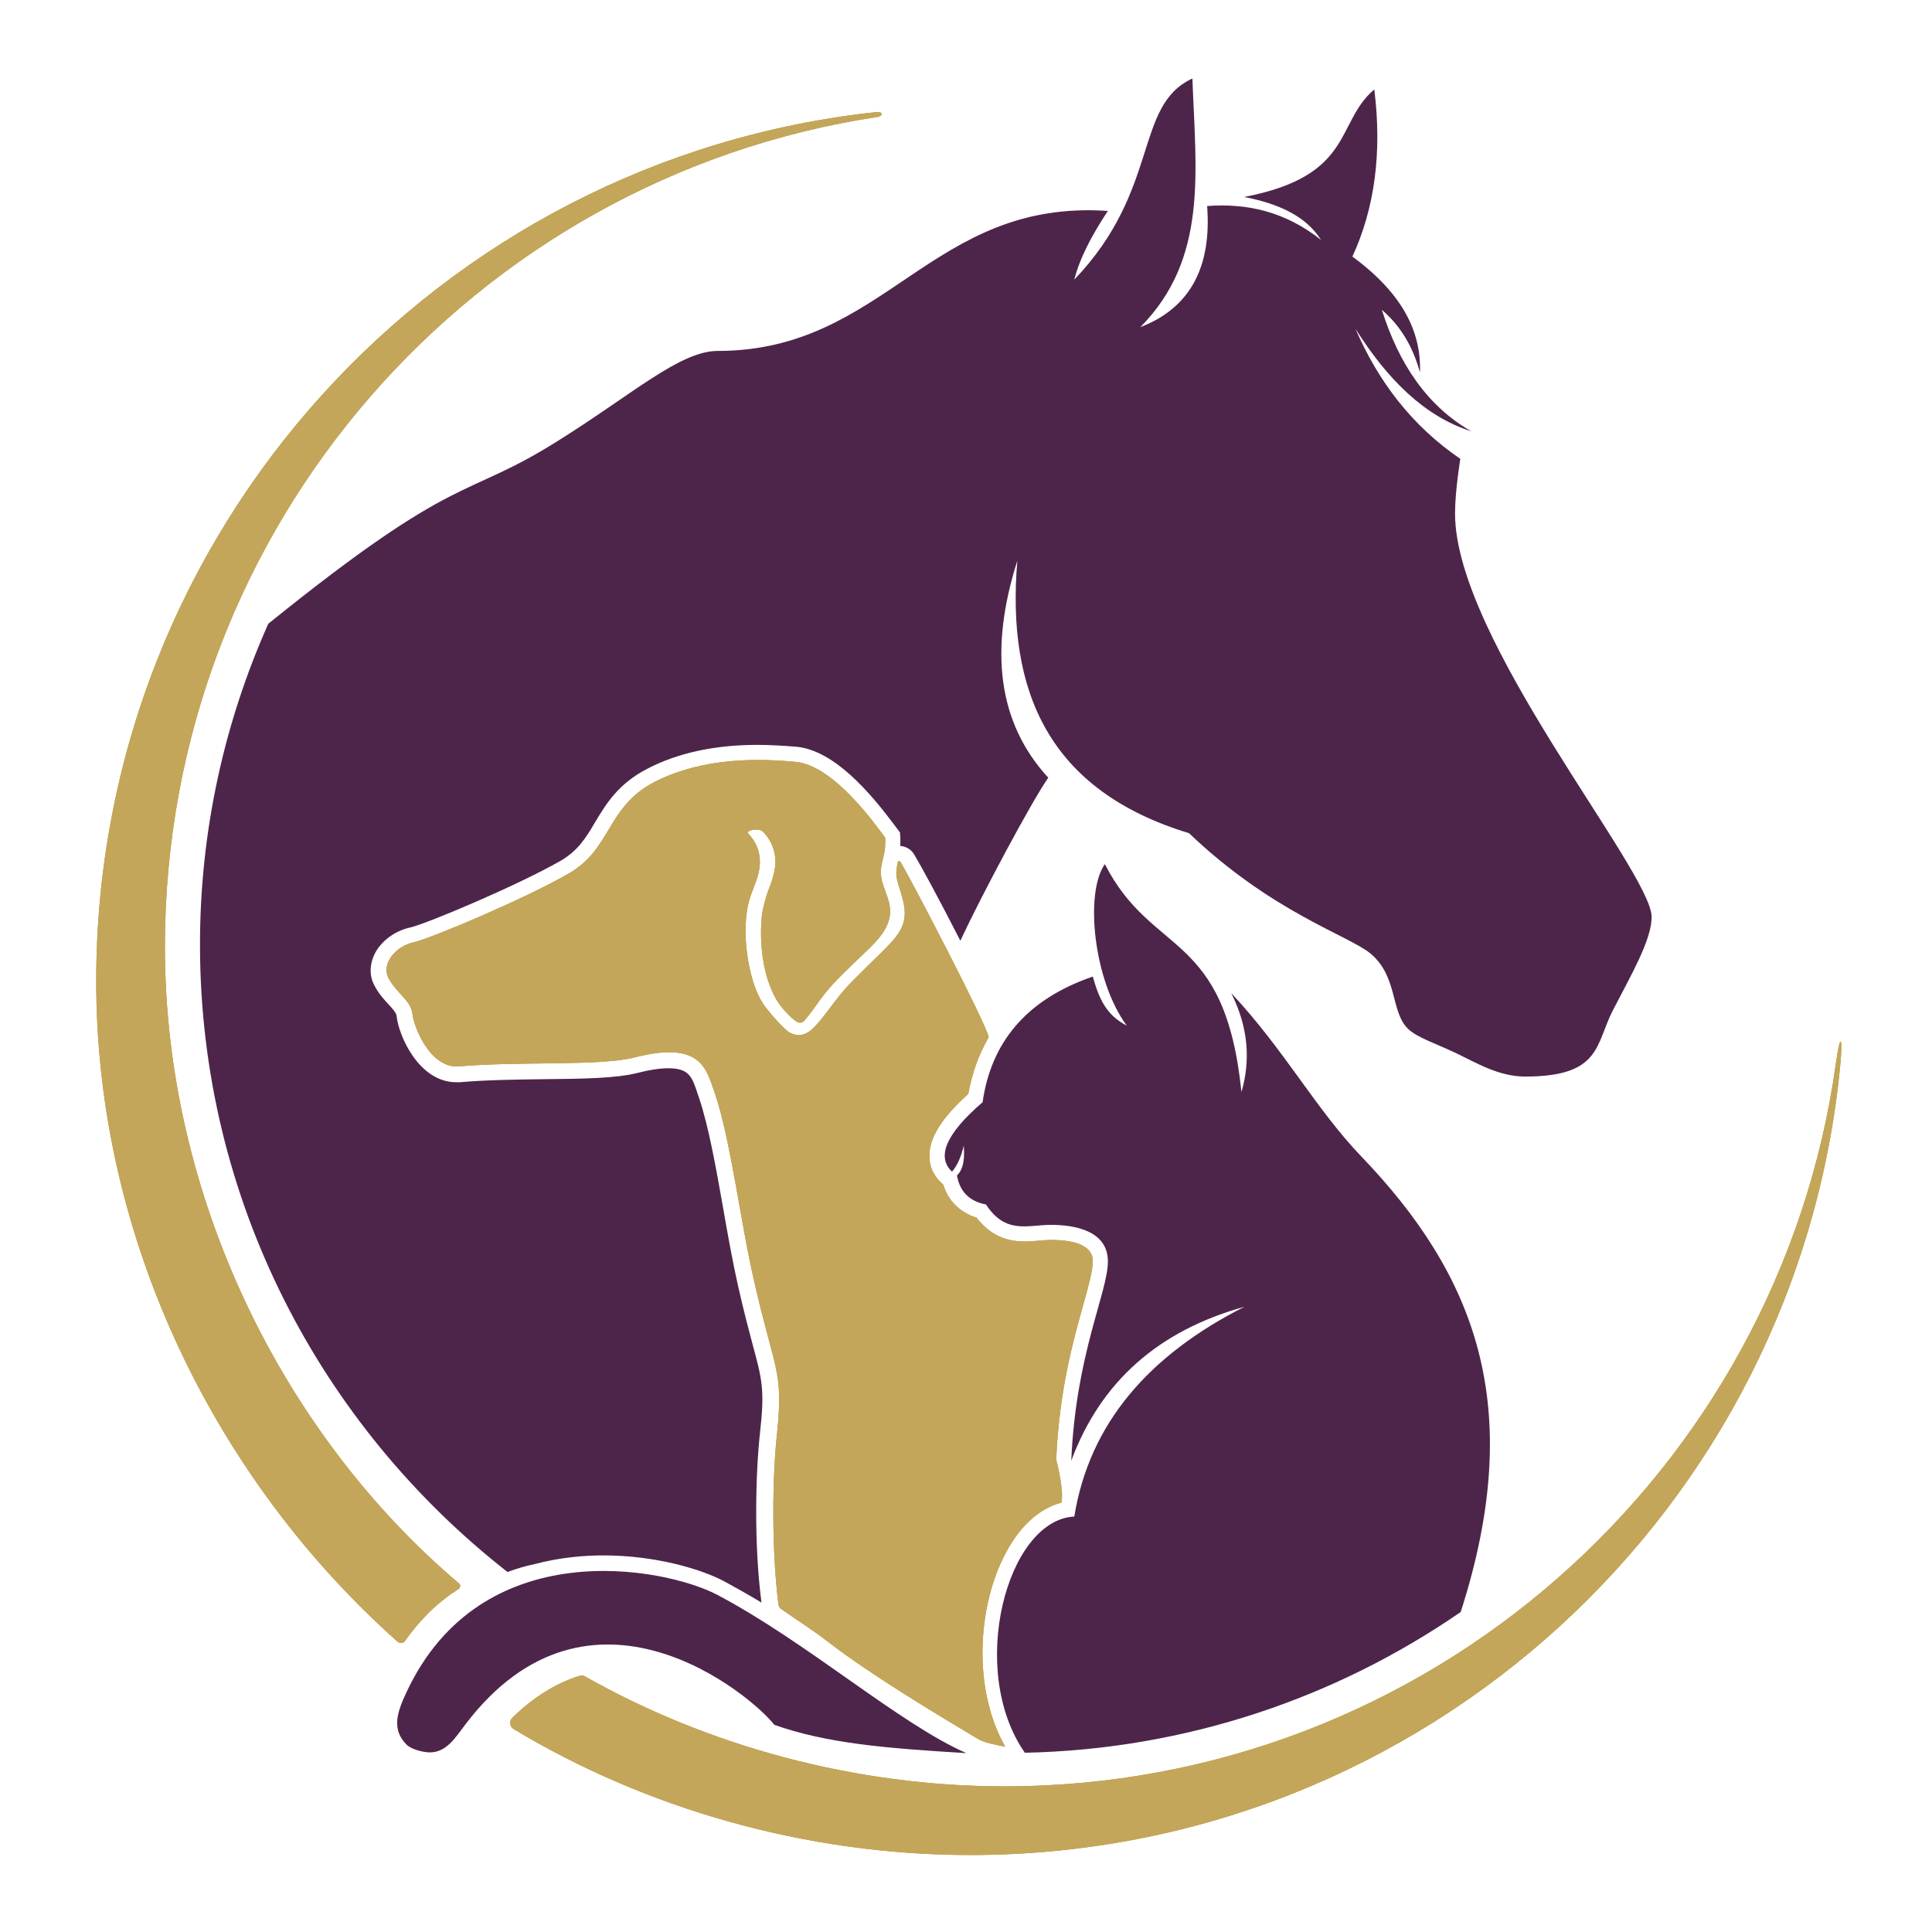 <?xml version="1.0" encoding="utf-8"?>
<!-- Generator: Adobe Illustrator 27.9.0, SVG Export Plug-In . SVG Version: 6.00 Build 0)  -->
<svg version="1.1" id="Ebene_1" xmlns="http://www.w3.org/2000/svg" xmlns:xlink="http://www.w3.org/1999/xlink" x="0px" y="0px"
	 viewBox="0 0 512 512" style="enable-background:new 0 0 512 512;" xml:space="preserve">
<style type="text/css">
	.st0{fill:#FFFFFF;}
	.st1{fill-rule:evenodd;clip-rule:evenodd;fill:#AF8913;}
	.st2{fill-rule:evenodd;clip-rule:evenodd;fill:#C3A65A;}
	.st3{fill:#4E254A;}
</style>
<rect class="st0" width="512" height="512"/>
<g>
	<g>
		<path class="st1" d="M487.7,282.1c-11.1,117.5-110.1,209.5-230.6,209.5c-43.6,0-86.2-12.4-121-33.4c-1-0.6-1.2-2.1-0.4-2.9
			c5.5-5.4,11.5-9.2,17.9-11.2c0.5-0.2,1-0.1,1.5,0.2c32.3,18.3,71.3,29.1,111.1,29.1c112.3,0,205.2-83.3,220.3-191.4
			C487.7,273.3,488.4,274.8,487.7,282.1z M121.4,421.2c0.6-0.4,0.8-1.1,0.2-1.6C75,380.1,43.7,317.2,43.7,250.9
			c0-111.4,81.9-203.7,188.8-219.9c1.6-0.2,1.5-1.5-0.2-1.3C116.1,42.1,25.5,140.5,25.5,260c0,68.9,32.1,132.6,79.9,175.1
			c0.6,0.5,1.5,0.4,1.9-0.2C111.2,429.4,115.7,424.8,121.4,421.2z M265.9,412.8c3.9-8,9.3-13,15.4-14.6c0.7-3.6-1.4-11.4-1.4-11.4
			c0.8-18.3,4.5-31.5,7.2-41.1c1.4-5,2.5-9,2.5-11.5c0-4.6-6-5.6-11-5.6c-1.1,0-2.2,0.1-3.3,0.2c-1.3,0.1-2.5,0.2-3.8,0.2
			c-3.4,0-8.4-0.7-12.7-6.3c-4.4-1.4-7.5-4.4-8.8-8.7l-0.5-0.5c-2.2-2-3.3-4.6-3.2-7.5c0.1-4.7,3.4-9.9,10.3-16.1
			c1-5.5,2.8-10.5,5.4-15c-0.2-2.8-20.5-41.7-23.3-46.4c-0.3-0.5-0.8-0.3-0.8,0.1c-0.3,1.6-0.6,3-0.1,4.8c1.2,4.5,3.3,8.6,0.8,13.1
			c-1.4,2.5-3.7,4.6-5.6,6.5c-1.7,1.7-3.5,3.4-5.3,5.2c-1.8,1.8-3.6,3.6-5.2,5.6c-1.7,2.1-4,5.4-5.8,7.4c-2.1,2.5-4.4,4.1-7.5,2.4
			c-1.6-0.9-6.4-6.5-7.1-7.8c-1.9-3-2.9-6.6-3.6-10c-0.7-3.5-1-7-0.9-10.5c0.1-2.5,0.4-5.1,1.2-7.5c0.8-2.5,2-4.8,2.4-7.4
			c0.6-3.7-0.4-6.8-2.9-9.5c-0.6-0.6,1.1-1,1.4-1c0.8-0.1,1.9-0.1,2.5,0.5c2.5,2.6,3.6,5.8,3.2,9.4c-0.3,2.2-1,4.2-1.8,6.2
			c-0.7,1.8-1.5,4.9-1.7,6.8c-0.7,7.1,0.2,15.8,3.9,22.2c1.6,2.6,4.8,5.8,5.9,6c1.1,0.2,1.6-0.7,2.1-1.3c1.7-2,3.1-4.3,4.8-6.4
			c2.8-3.5,6.1-6.5,9.3-9.6c3.4-3.3,8-7.1,8-12.2c0-3.6-2.4-6.7-2.5-10.3c0-2.1,0.9-4.2,1.1-6.2c0.1-1,0.1-2,0.1-3
			c-2.3-3-13.5-19.2-23.8-20.1c-9.6-0.9-24.3-1.3-37.3,5.3c-12.9,6.7-11.3,17.7-22.8,24.3c-11.6,6.7-36.3,17.1-41,18.2
			c-4.8,1-8.8,5.7-6.7,9.6s5.9,5.8,6.3,9.4c0.4,3.6,4.8,14.6,12.4,13.9c16.2-1.4,37.3,0,46.6-2.4c17.6-4.5,18.9,3.2,21.1,9.4
			c4.3,12.6,6.8,34.2,10.5,50.1c5.4,23.8,7.8,23.4,6,40.4c-1.2,11.1-1.5,30.2,0.4,45.1c0.1,0.5,0.3,0.9,0.7,1.2
			c4.3,3,8.6,5.7,12.7,8.9c11.3,8.7,28.9,19.2,39.4,25.5c1.8,1.1,4.9,1.6,7.3,2.1C257.6,447.4,259.3,426,265.9,412.8z"/>
		<g>
			<path class="st2" d="M487.7,282.1c-11.1,117.5-110.1,209.5-230.6,209.5c-43.6,0-86.2-12.4-121-33.4c-1-0.6-1.2-2.1-0.4-2.9
				c5.5-5.4,11.5-9.2,17.9-11.2c0.5-0.2,1-0.1,1.5,0.2c32.3,18.3,71.3,29.1,111.1,29.1c112.3,0,205.2-83.3,220.3-191.4
				C487.7,273.3,488.4,274.8,487.7,282.1z M121.4,421.2c0.6-0.4,0.8-1.1,0.2-1.6C75,380.1,43.7,317.2,43.7,250.9
				c0-111.4,81.9-203.7,188.8-219.9c1.6-0.2,1.5-1.5-0.2-1.3C116.1,42.1,25.5,140.5,25.5,260c0,68.9,32.1,132.6,79.9,175.1
				c0.6,0.5,1.5,0.4,1.9-0.2C111.2,429.4,115.7,424.8,121.4,421.2z M265.9,412.8c3.9-8,9.3-13,15.4-14.6c0.7-3.6-1.4-11.4-1.4-11.4
				c0.8-18.3,4.5-31.5,7.2-41.1c1.4-5,2.5-9,2.5-11.5c0-4.6-6-5.6-11-5.6c-1.1,0-2.2,0.1-3.3,0.2c-1.3,0.1-2.5,0.2-3.8,0.2
				c-3.4,0-8.4-0.7-12.7-6.3c-4.4-1.4-7.5-4.4-8.8-8.7l-0.5-0.5c-2.2-2-3.3-4.6-3.2-7.5c0.1-4.7,3.4-9.9,10.3-16.1
				c1-5.5,2.8-10.5,5.4-15c-0.2-2.8-20.5-41.7-23.3-46.4c-0.3-0.5-0.8-0.3-0.8,0.1c-0.3,1.6-0.6,3-0.1,4.8c1.2,4.5,3.3,8.6,0.8,13.1
				c-1.4,2.5-3.7,4.6-5.6,6.5c-1.7,1.7-3.5,3.4-5.3,5.2c-1.8,1.8-3.6,3.6-5.2,5.6c-1.7,2.1-4,5.4-5.8,7.4c-2.1,2.5-4.4,4.1-7.5,2.4
				c-1.6-0.9-6.4-6.5-7.1-7.8c-1.9-3-2.9-6.6-3.6-10c-0.7-3.5-1-7-0.9-10.5c0.1-2.5,0.4-5.1,1.2-7.5c0.8-2.5,2-4.8,2.4-7.4
				c0.6-3.7-0.4-6.8-2.9-9.5c-0.6-0.6,1.1-1,1.4-1c0.8-0.1,1.9-0.1,2.5,0.5c2.5,2.6,3.6,5.8,3.2,9.4c-0.3,2.2-1,4.2-1.8,6.2
				c-0.7,1.8-1.5,4.9-1.7,6.8c-0.7,7.1,0.2,15.8,3.9,22.2c1.6,2.6,4.8,5.8,5.9,6c1.1,0.2,1.6-0.7,2.1-1.3c1.7-2,3.1-4.3,4.8-6.4
				c2.8-3.5,6.1-6.5,9.3-9.6c3.4-3.3,8-7.1,8-12.2c0-3.6-2.4-6.7-2.5-10.3c0-2.1,0.9-4.2,1.1-6.2c0.1-1,0.1-2,0.1-3
				c-2.3-3-13.5-19.2-23.8-20.1c-9.6-0.9-24.3-1.3-37.3,5.3c-12.9,6.7-11.3,17.7-22.8,24.3c-11.6,6.7-36.3,17.1-41,18.2
				c-4.8,1-8.8,5.7-6.7,9.6s5.9,5.8,6.3,9.4c0.4,3.6,4.8,14.6,12.4,13.9c16.2-1.4,37.3,0,46.6-2.4c17.6-4.5,18.9,3.2,21.1,9.4
				c4.3,12.6,6.8,34.2,10.5,50.1c5.4,23.8,7.8,23.4,6,40.4c-1.2,11.1-1.5,30.2,0.4,45.1c0.1,0.5,0.3,0.9,0.7,1.2
				c4.3,3,8.6,5.7,12.7,8.9c11.3,8.7,28.9,19.2,39.4,25.5c1.8,1.1,4.9,1.6,7.3,2.1C257.6,447.4,259.3,426,265.9,412.8z"/>
		</g>
	</g>
	<path class="st3" d="M190,422.6c23.9,12.6,48.3,34.2,66.1,42c-21.6-1.3-37-2.6-50.9-7.5c-6.2-8-48.8-43.5-81.8-0.2
		c-2.8,3.7-5.1,7.5-9.5,7.5c-1.7,0-5-0.8-6.2-2.1c-3.7-3.8-2.8-7.9,0-13.8C127.5,406,176,415.3,190,422.6z M298.6,271.8
		c-5.4-2.8-7.3-7-9-13c-18,6.2-27,17.8-29.2,33.3c-9.9,8.5-12.2,14.6-8.1,18.4c1.3-1.5,2.4-3.8,3.1-6.9c0.3,3.5-0.1,6.3-1.8,7.9
		c0.8,4.5,3.5,6.9,7.7,7.7c5.2,8,11.1,5.4,17.2,5.4c6.2,0,15.1,1.5,15.1,9.7c0,8.2-8.5,24.5-9.7,52.8c7.8-21,23.2-34.5,45.9-40.8
		c-25.3,12.8-41.1,30.9-45.1,55.6c-17.9,0.9-28.4,40.7-13.1,62.6c42.8-0.9,82.6-14.6,115.5-37.3c17.6-54.7,3.7-89.5-26.5-120.9
		c-11.8-12.3-20.4-28.3-34.3-43.1c4.6,9.2,5.1,17.9,2.7,26.2c-4.4-43-23.6-35.7-36.2-60.4C287.4,236.6,289.8,259.9,298.6,271.8z
		 M385.6,136.1c0-6,1.4-14.5,1.4-14.5c-12.9-8.8-21.8-20.6-27.8-34.5c8.5,13.5,18.4,23.3,30.7,27.2c-11.7-6.7-19.2-17.9-23.7-32.2
		c4.8,4.1,8.2,9.6,10.1,16.6c0.4-10.5-4.4-20.8-17.9-30.7c5.9-12.8,7.9-27.6,5.8-44.3c-10.4,8.8-5.2,22.9-34.5,28.5
		c8.8,1.7,16.3,4.9,20.4,11.4c-9.4-7.5-19.6-9.8-30.2-9c1.2,15.8-4.2,26.9-17.7,32.1c18-18.2,14.7-41.1,13.8-65.9
		c-15.6,7.2-8.4,29.4-31.3,53.3c1.5-5.9,4.8-12,8.9-18.2c-47-3.2-58.7,37.1-103.4,37.1c-10,0-22.6,11.5-42.3,23.8
		c-25.2,15.9-25.9,7.4-76.8,48.5C59.5,191.3,53,220.1,53,250.3c0,67.4,31.9,127.5,81.5,166.3c2.4-0.9,4.8-1.6,7.2-2.1
		c6.8-1.8,13.2-2.3,18.2-2.3c14,0,26,3.7,31.9,6.8c3.3,1.8,6.7,3.7,10,5.7c-2-15.3-1.6-33.9-0.4-44.9c1.3-11.5,0.6-14.1-2-23.7
		c-1-3.8-2.3-8.6-3.8-15.3c-1.4-6.2-2.7-13.4-3.9-20.3c-1.9-10.8-3.9-22-6.4-29.4l-0.4-1.2c-1.5-4.5-2.2-6.8-7.8-6.8
		c-2.2,0-4.9,0.4-8,1.2c-5.8,1.5-14.9,1.6-25.4,1.7c-7.4,0.1-15.1,0.2-21.8,0.8c-0.4,0-0.7,0-1,0c0,0,0,0,0,0
		c-9.9,0-15.3-12.4-15.8-17.6c-0.1-0.8-1-1.8-2.1-3c-1.2-1.3-2.6-2.8-3.7-4.9c-1.4-2.5-1.4-5.4-0.2-8.1c1.6-3.6,5.4-6.5,9.6-7.4
		c4.1-0.9,28.4-11.1,39.9-17.7c4.6-2.7,6.7-6.1,9.1-10.2c2.9-4.8,6.1-10.2,13.9-14.2c8.1-4.2,17.9-6.3,29.1-6.3
		c3.2,0,6.6,0.2,10.4,0.5c10.1,1,19.6,12.3,25.9,20.7l1.5,2l0.1,1.3c0,0.8,0,1.5,0,2.3c1.5,0.1,2.9,0.9,3.7,2.3
		c1.8,3,6.8,12.2,12.2,22.8c5.8-12.4,18.9-36.9,23.3-43.2c-13.4-14.6-15.7-33.9-8.2-57.5c-2.9,34.6,8.3,60.9,45.5,72.2
		c22,21,42.1,27,48.1,31.9c7.4,6.2,5.2,15.6,10.1,20.1c2.4,2.2,7.3,3.8,12.6,6.3c5.4,2.6,11.3,6.2,18.3,6.2
		c20.1,0,18.6-8.5,23.2-17.5c4.8-9.3,10.3-18.7,10.3-24.8C437.6,230.8,385.6,169.4,385.6,136.1z"/>
</g>
<g>
</g>
<g>
</g>
<g>
</g>
<g>
</g>
<g>
</g>
<g>
</g>
<g>
</g>
<g>
</g>
<g>
</g>
<g>
</g>
<g>
</g>
<g>
</g>
<g>
</g>
<g>
</g>
<g>
</g>
</svg>
